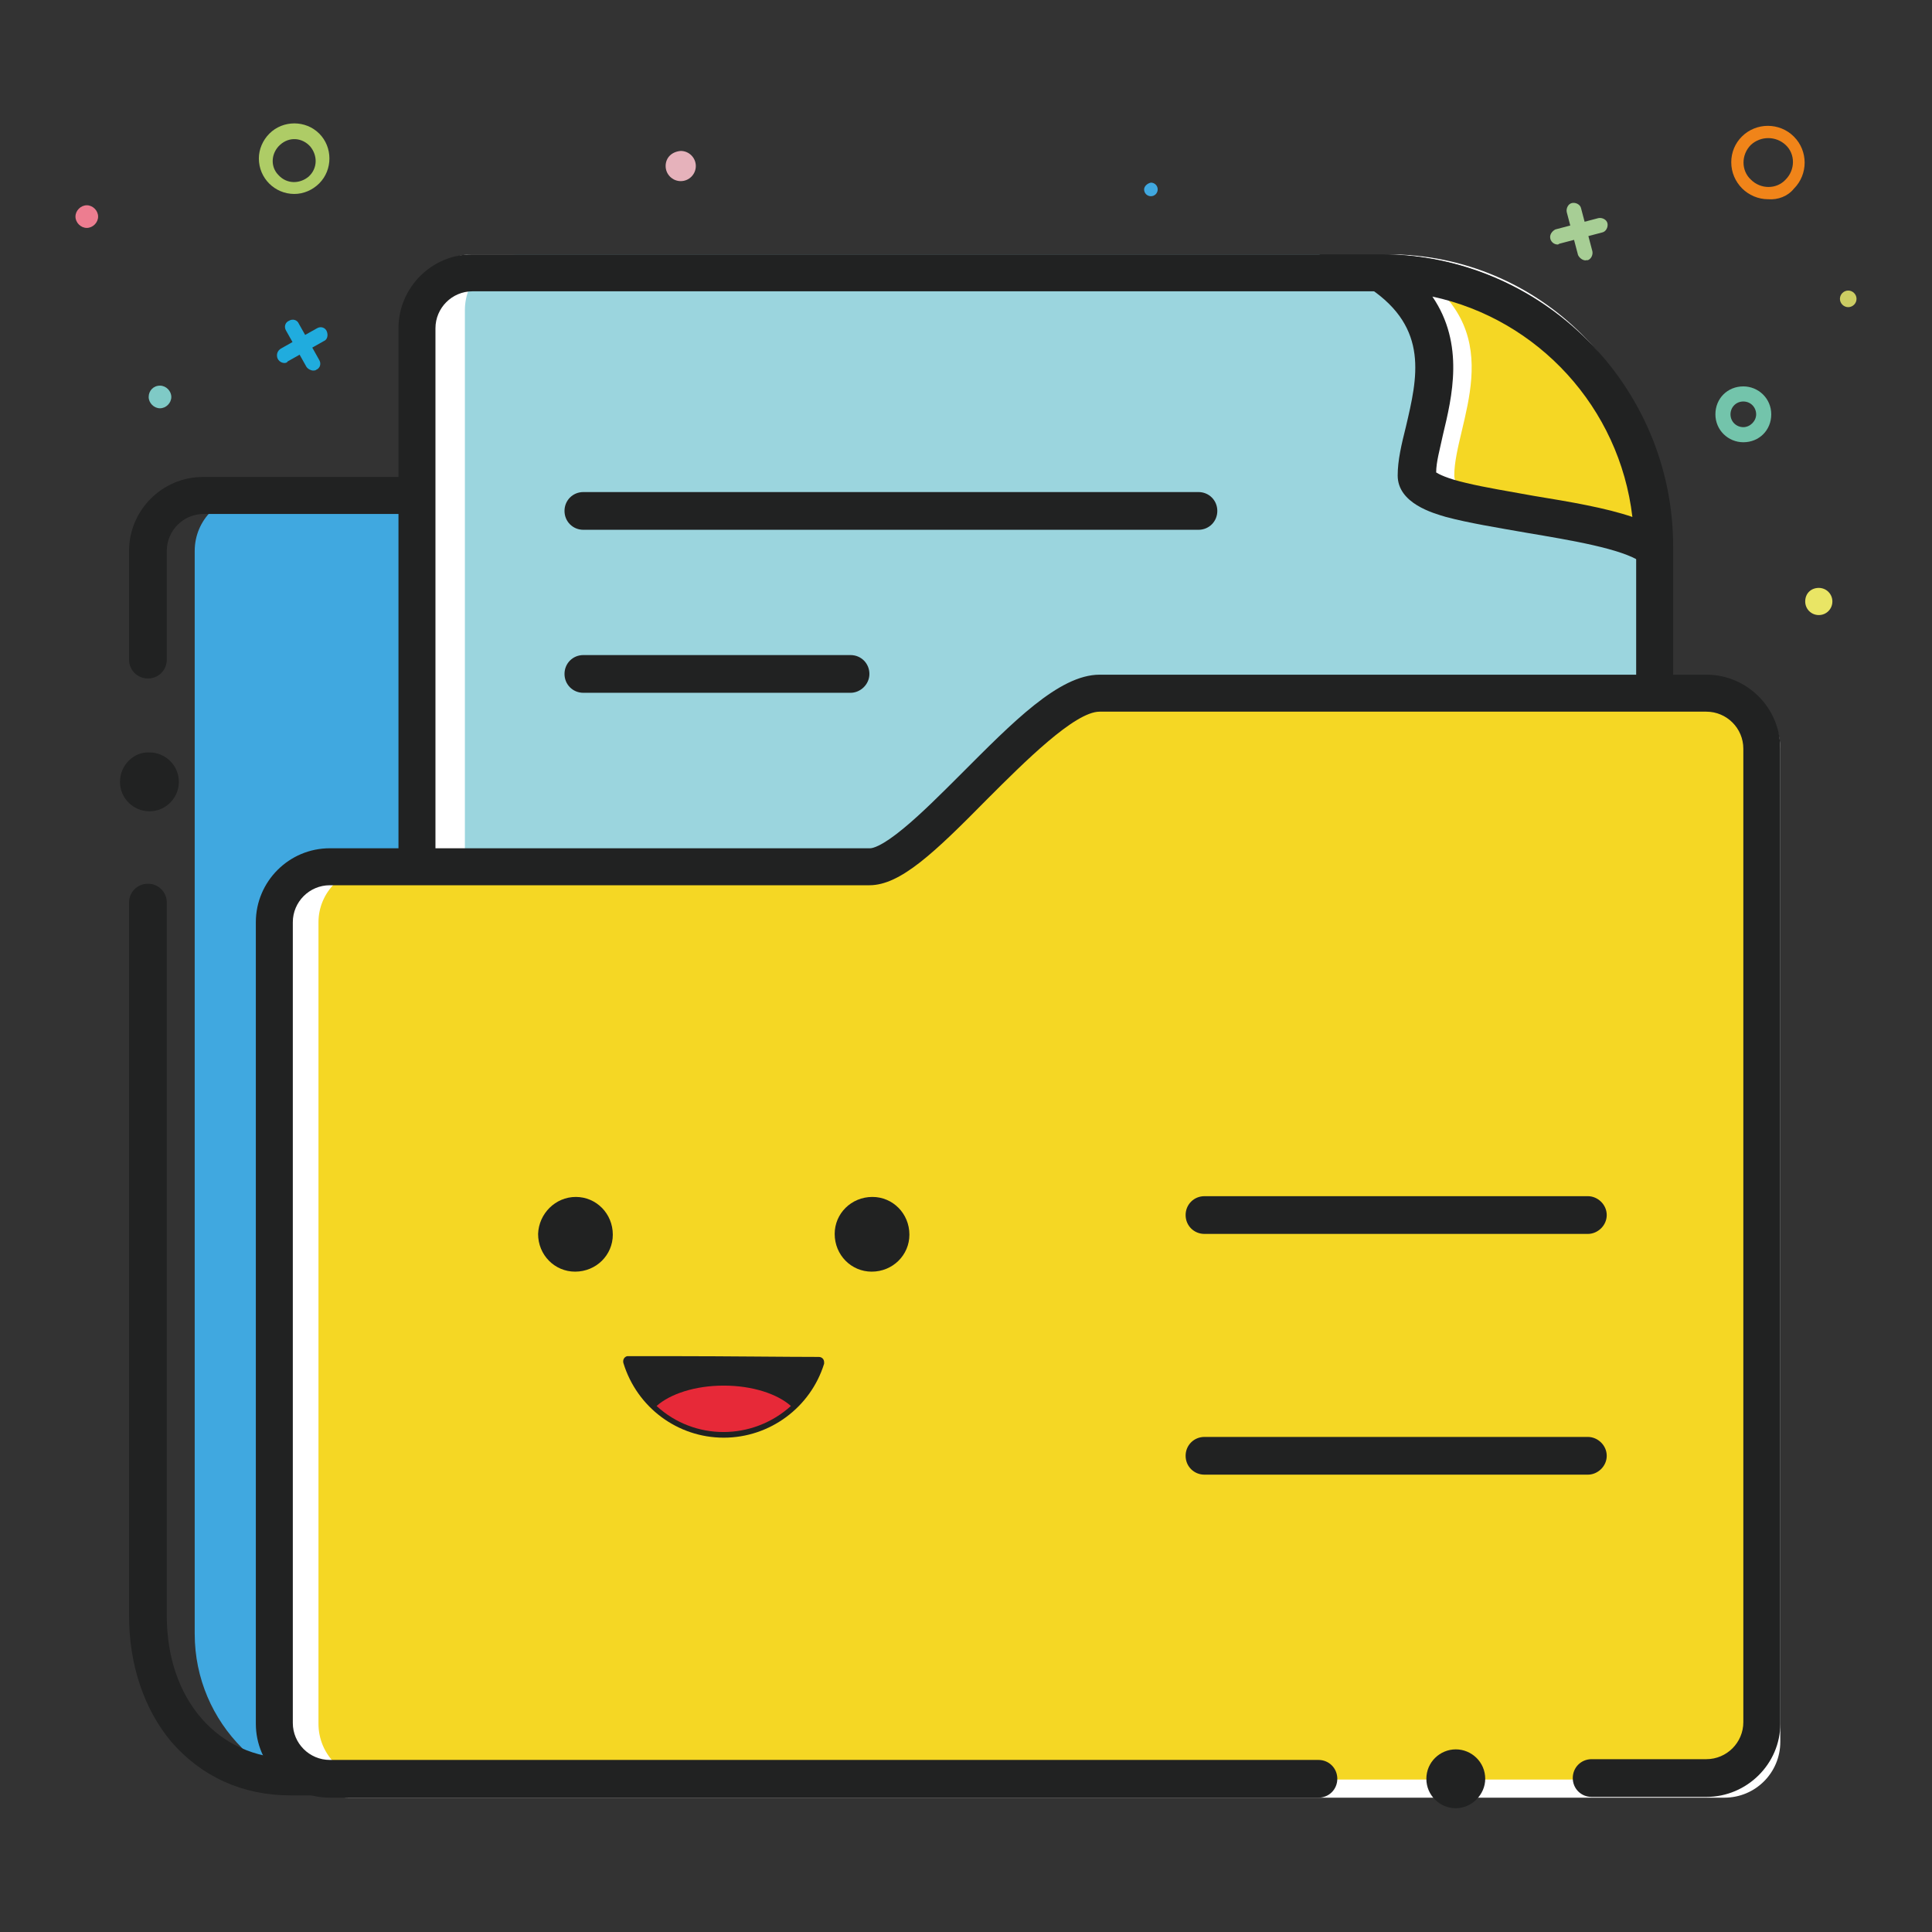 <?xml version="1.0" encoding="utf-8"?>
<!-- Svg Vector Icons : http://www.onlinewebfonts.com/icon -->
<!DOCTYPE svg PUBLIC "-//W3C//DTD SVG 1.1//EN" "http://www.w3.org/Graphics/SVG/1.1/DTD/svg11.dtd">
<svg version="1.1" xmlns="http://www.w3.org/2000/svg" xmlns:xlink="http://www.w3.org/1999/xlink" x="0px" y="0px" viewBox="0 0 256 256" enable-background="new 0 0 256 256" xml:space="preserve">
<rect x="0" y="0" width="256" height="256" fill="#333333" stroke="none"/>
<g> <path fill="#20acde" d="M41.5,49.1c-0.3,0-0.7-0.2-0.9-0.5l-2.7-4.8c-0.3-0.5-0.1-1.1,0.4-1.3c0.5-0.3,1.1-0.1,1.3,0.4l2.7,4.8 c0.3,0.5,0.1,1.1-0.4,1.3C41.8,49.1,41.6,49.1,41.5,49.1z"/> <path fill="#20acde" d="M37.7,48.1c-0.5,0-1-0.4-1-1c0-0.4,0.2-0.7,0.5-0.9l4.8-2.7c0.5-0.3,1.1-0.1,1.3,0.4s0.1,1.1-0.4,1.3 l-4.8,2.7C38.1,48,37.9,48.1,37.7,48.1z"/> <path fill="#a7ce95" d="M210.1,34.5c-0.4,0-0.8-0.3-1-0.7l-1.5-5.7c-0.1-0.5,0.2-1.1,0.7-1.2c0.5-0.1,1.1,0.2,1.2,0.7l1.5,5.7 c0.1,0.5-0.2,1.1-0.7,1.2C210.3,34.4,210.2,34.5,210.1,34.5z"/> <path fill="#a7ce95" d="M206.4,32.4c-0.5,0-1-0.4-1-1c0-0.4,0.3-0.8,0.7-1l5.7-1.5c0.5-0.1,1.1,0.2,1.2,0.7 c0.1,0.5-0.2,1.1-0.7,1.2l-5.7,1.5C206.6,32.3,206.5,32.4,206.4,32.4L206.4,32.4z"/> <path fill="#73c4ab" d="M231,58.6c-2,0-3.7-1.6-3.7-3.7s1.6-3.7,3.7-3.7c2,0,3.7,1.6,3.7,3.7S233.1,58.6,231,58.6z M231,53.2 c-1,0-1.7,0.8-1.7,1.7c0,1,0.8,1.7,1.7,1.7s1.7-0.8,1.7-1.7C232.7,54,232,53.2,231,53.2z"/> <path fill="#cccd63" d="M243.8,39.6c0,0.6,0.5,1.1,1.1,1.1c0.6,0,1.1-0.5,1.1-1.1c0-0.6-0.5-1.1-1.1-1.1 C244.3,38.5,243.8,39,243.8,39.6z"/> <path fill="#ed7d90" d="M10,28.7c0,0.8,0.7,1.5,1.5,1.5c0.8,0,1.5-0.7,1.5-1.5s-0.7-1.5-1.5-1.5C10.7,27.2,10,27.9,10,28.7z"/> <path fill="#7fcac6" d="M19.7,52.6c0,0.8,0.7,1.5,1.5,1.5c0.8,0,1.5-0.7,1.5-1.5c0-0.8-0.7-1.5-1.5-1.5 C20.3,51.1,19.7,51.8,19.7,52.6z"/> <path fill="#aecc66" d="M39,25.7c-2.6,0-4.7-2.1-4.7-4.7c0-1.2,0.5-2.4,1.4-3.3l0,0c1.8-1.8,4.8-1.8,6.6,0c1.8,1.8,1.8,4.8,0,6.6 C41.4,25.2,40.2,25.7,39,25.7z M37.1,19.2c-1.2,1.1-1.3,2.9-0.2,4c1.1,1.2,2.8,1.2,4,0.2c1.2-1.1,1.2-2.8,0.2-4 C40,18.2,38.3,18.1,37.1,19.2z"/> <path fill="#40a8e0" d="M151.6,25.1c0,0.5,0.4,0.9,0.9,0.9c0.5,0,0.9-0.4,0.9-0.9c0-0.5-0.4-0.9-0.9-0.9 C152,24.3,151.6,24.7,151.6,25.1z"/> <path fill="#e9e565" d="M239.2,79.7c0,1,0.8,1.8,1.8,1.8s1.8-0.8,1.8-1.8c0-1-0.8-1.8-1.8-1.8S239.2,78.6,239.2,79.7z"/> <path fill="#f08419" d="M234.3,26.4c-2.7,0-4.9-2.2-4.9-4.9c0-1.3,0.5-2.5,1.4-3.4h0c1.9-1.9,5-1.9,6.9,0c1.9,1.9,1.9,5,0,6.9 C236.9,26,235.6,26.5,234.3,26.4z M232,19.2c-1.3,1.3-1.3,3.4,0,4.6c1.3,1.3,3.4,1.3,4.6,0c1.3-1.3,1.3-3.4,0-4.6 C235.3,18,233.3,18,232,19.2C232,19.2,232,19.2,232,19.2z"/> <path fill="#e6b2bb" d="M88.2,22c0,1.1,0.9,2,2,2c1.1,0,2-0.9,2-2s-0.9-2-2-2C89,20.1,88.2,20.9,88.2,22z"/> <path fill="#40a8e0" d="M197.1,222.7h-131c3.5,8.3,5.7,15.2,5.7,15.2H47.2c-11.8,0-21.4-9.6-21.4-21.4c0-0.2,0-0.5,0-0.7 c0-0.2,0-0.3,0-0.5V73c0-4.1,3.3-7.4,7.4-7.4h163.9c4.1,0,7.4,3.3,7.4,7.4v142.3C204.5,219.4,201.2,222.7,197.1,222.7z"/> <path fill="#212222" d="M63.1,237.9H38.5c-6.4,0-11.8-2.5-15.8-7.1c-3.6-4.3-5.6-10.2-5.6-16.7c0-0.2,0-0.4,0-0.7v0 c0-0.2,0-0.4,0-0.5v-93.3c0-1.4,1.1-2.5,2.5-2.5s2.5,1.1,2.5,2.5v93.3c0,0.1,0,0.2,0,0.3v0.9c0,11.1,6.8,18.9,16.5,18.9h23 c2.1-4.3,6.6-13.1,9-15.1l0.7-0.6l125.9,0.5c2.7,0,4.9-2.2,4.9-4.9V73c0-2.7-2.2-4.9-4.9-4.9H27c-2.7,0-4.9,2.2-4.9,4.9v14.4 c0,1.4-1.1,2.5-2.5,2.5s-2.5-1.1-2.5-2.5V73c0-5.4,4.4-9.8,9.8-9.8h170.2c5.4,0,9.8,4.4,9.8,9.8v139.8c0,5.4-4.4,9.8-9.8,9.8 l-124-0.5c-1.7,2.2-5.2,8.7-7.9,14.3l-0.7,1.4H63.1z"/> <path fill="#212222" d="M15.9,103.6c0,2.2,1.8,3.9,3.9,3.9c2.2,0,3.9-1.8,3.9-3.9c0-2.2-1.8-3.9-3.9-3.9 C17.7,99.6,15.9,101.4,15.9,103.6z"/> <path fill="#ffffff" d="M220.2,69.9v137.3c0,4.1-3.3,7.4-7.4,7.4H62.6c-4.1,0-7.4-3.3-7.4-7.4V41.1c0-4.1,3.3-7.4,7.4-7.4H184 C204,33.7,220.2,49.9,220.2,69.9z"/> <path fill="#9bd5de" d="M217.3,69.9v137.3c0,4.1-3.3,7.4-7.4,7.4H69c-4.1,0-7.4-3.3-7.4-7.4V41.1c0-4.1,3.3-7.4,7.4-7.4h112.1 C201,33.7,217.3,49.9,217.3,69.9z"/> <path fill="#212222" d="M211.9,214.6H62.6c-5.4,0-9.8-4.4-9.8-9.8V43.5c0-5.4,4.4-9.8,9.8-9.8H183c21.3,0,38.7,17.4,38.7,38.7 v132.4C221.7,210.2,217.3,214.6,211.9,214.6z M62.6,38.6c-2.7,0-4.9,2.2-4.9,4.9v161.2c0,2.7,2.2,4.9,4.9,4.9h149.3 c2.7,0,4.9-2.2,4.9-4.9V72.4c0-18.6-15.2-33.8-33.8-33.8H62.6z"/> <path fill="#212222" d="M158.8,70.2H77.3c-1.4,0-2.5-1.1-2.5-2.5s1.1-2.5,2.5-2.5h81.5c1.4,0,2.5,1.1,2.5,2.5 S160.2,70.2,158.8,70.2z M112.7,91.8H77.3c-1.4,0-2.5-1.1-2.5-2.5s1.1-2.5,2.5-2.5h35.4c1.4,0,2.5,1.1,2.5,2.5S114,91.8,112.7,91.8 z"/> <path fill="#ffffff" d="M183,36.2c20,0,36,16.2,36,36.2c-6.6-4.5-31.2-4.5-31.2-9.5C187.8,56.2,195.4,44.5,183,36.2z"/> <path fill="#f5d724" d="M187.9,36.2c14.1,0,31.1,15.5,31.1,35.5c-6.6-4.5-26.3-3.8-26.3-8.7C192.7,56.2,200.3,44.5,187.9,36.2z"/> <path fill="#212222" d="M221.4,77.1l-3.9-2.6c-2.6-1.8-9.3-2.9-15.2-3.9c-4-0.7-7.7-1.3-10.7-2.1c-1.7-0.5-6.4-1.8-6.4-5.5 c0-2,0.5-4.1,1.1-6.5c1.5-6.4,3.1-13-4.8-18.3l-6.7-4.5h8.1c10.2,0,20.1,4.1,27.2,11.3c7.2,7.3,11.2,17.1,11.2,27.3V77.1 L221.4,77.1z M190.3,62.6c0.3,0.2,1.4,0.8,4,1.4c2.5,0.6,5.6,1.1,8.9,1.7c4.9,0.8,9.6,1.6,13.1,2.8c-1.7-14.5-12.5-26.2-26.5-29.2 c4.3,6.3,2.6,13.3,1.4,18.3C190.8,59.5,190.3,61.2,190.3,62.6z"/> <path fill="#ffffff" d="M46.1,114.9h69.2c6.8,0,22.2-23.1,30.4-23.1h82.8c4.1,0,7.4,3.3,7.4,7.4v131.6c0,4.1-3.3,7.4-7.4,7.4H46.1 c-4.1,0-7.4-3.3-7.4-7.4V122.2C38.7,118.2,42,114.9,46.1,114.9z"/> <path fill="#f5d724" d="M49.6,114.9h64.5c6.8,0,22.2-23.1,30.4-23.1h80.4c4.1,0,7.4,3.3,7.4,7.4v129.2c0,4.1-3.3,7.4-7.4,7.4H49.6 c-4.1,0-7.4-3.3-7.4-7.4V122.2C42.2,118.2,45.5,114.9,49.6,114.9z"/> <path fill="#212222" d="M226.1,238.1h-15.2c-1.4,0-2.5-1.1-2.5-2.5s1.1-2.5,2.5-2.5h15.2c2.7,0,4.9-2.2,4.9-4.9V99.2 c0-2.7-2.2-4.9-4.9-4.9h-80.4c-3.3,0-10,6.7-14.9,11.6c-7,7.1-11.5,11.4-15.6,11.4H43.7c-2.7,0-4.9,2.2-4.9,4.9v106.1 c0,2.7,2.2,4.9,4.9,4.9h131c1.4,0,2.5,1.1,2.5,2.5s-1.1,2.5-2.5,2.5h-131c-5.4,0-9.8-4.4-9.8-9.8V122.2c0-5.4,4.4-9.8,9.8-9.8h71.6 c0.3,0,1.5-0.2,4.5-2.7c2.3-1.9,4.9-4.5,7.6-7.2c6.7-6.7,12.9-13.1,18.3-13.1h80.4c5.4,0,9.8,4.4,9.8,9.8v129.2 C235.9,233.7,231.5,238.1,226.1,238.1z"/> <path fill="#212222" d="M189,235.7c0,2.2,1.8,3.9,3.9,3.9s3.9-1.8,3.9-3.9c0-2.2-1.8-3.9-3.9-3.9S189,233.5,189,235.7z"/> <path fill="#212222" d="M210.4,195.4h-50.8c-1.4,0-2.5-1.1-2.5-2.5s1.1-2.5,2.5-2.5h50.8c1.3,0,2.5,1.1,2.5,2.5 S211.7,195.4,210.4,195.4z M210.4,163.5h-50.8c-1.4,0-2.5-1.1-2.5-2.5s1.1-2.5,2.5-2.5h50.8c1.3,0,2.5,1.1,2.5,2.5 S211.7,163.5,210.4,163.5z"/> <path fill="#212222" d="M76.3,158.6c2.7,0,4.9,2.2,4.9,5c0,2.7-2.2,4.9-5,4.9c-2.7,0-4.9-2.2-4.9-5 C71.4,160.8,73.6,158.6,76.3,158.6z M115.6,158.6c2.7,0,4.9,2.2,4.9,5c0,2.7-2.2,4.9-5,4.9c-2.7,0-4.9-2.2-4.9-5 C110.6,160.8,112.8,158.6,115.6,158.6z M108.5,180.5c-2.2,7-9.6,10.9-16.6,8.7c-4.2-1.3-7.4-4.6-8.7-8.8 C85.2,180.4,102.1,180.5,108.5,180.5z"/> <path fill="#212222" d="M95.9,190.5c-6.1,0-11.5-4-13.3-9.9c-0.1-0.4,0.1-0.8,0.5-0.9c0.1,0,0.1,0,0.2,0c0.7,0,3.2,0,6.5,0 c6.2,0,14.6,0.1,18.7,0.1c0.4,0,0.7,0.3,0.7,0.7c0,0.1,0,0.1,0,0.2C107.4,186.5,102,190.5,95.9,190.5z M84.3,181.1 c2.6,6.4,9.8,9.6,16.2,7c3.2-1.3,5.7-3.8,7-6.9c-4.4,0-12,0-17.7-0.1H84.3z"/> <path fill="#e72938" d="M95.9,183.6c-3.8,0-7.1,1.1-8.9,2.7c5,4.6,12.7,4.6,17.8,0C103,184.7,99.7,183.6,95.9,183.6z"/></g>
</svg>